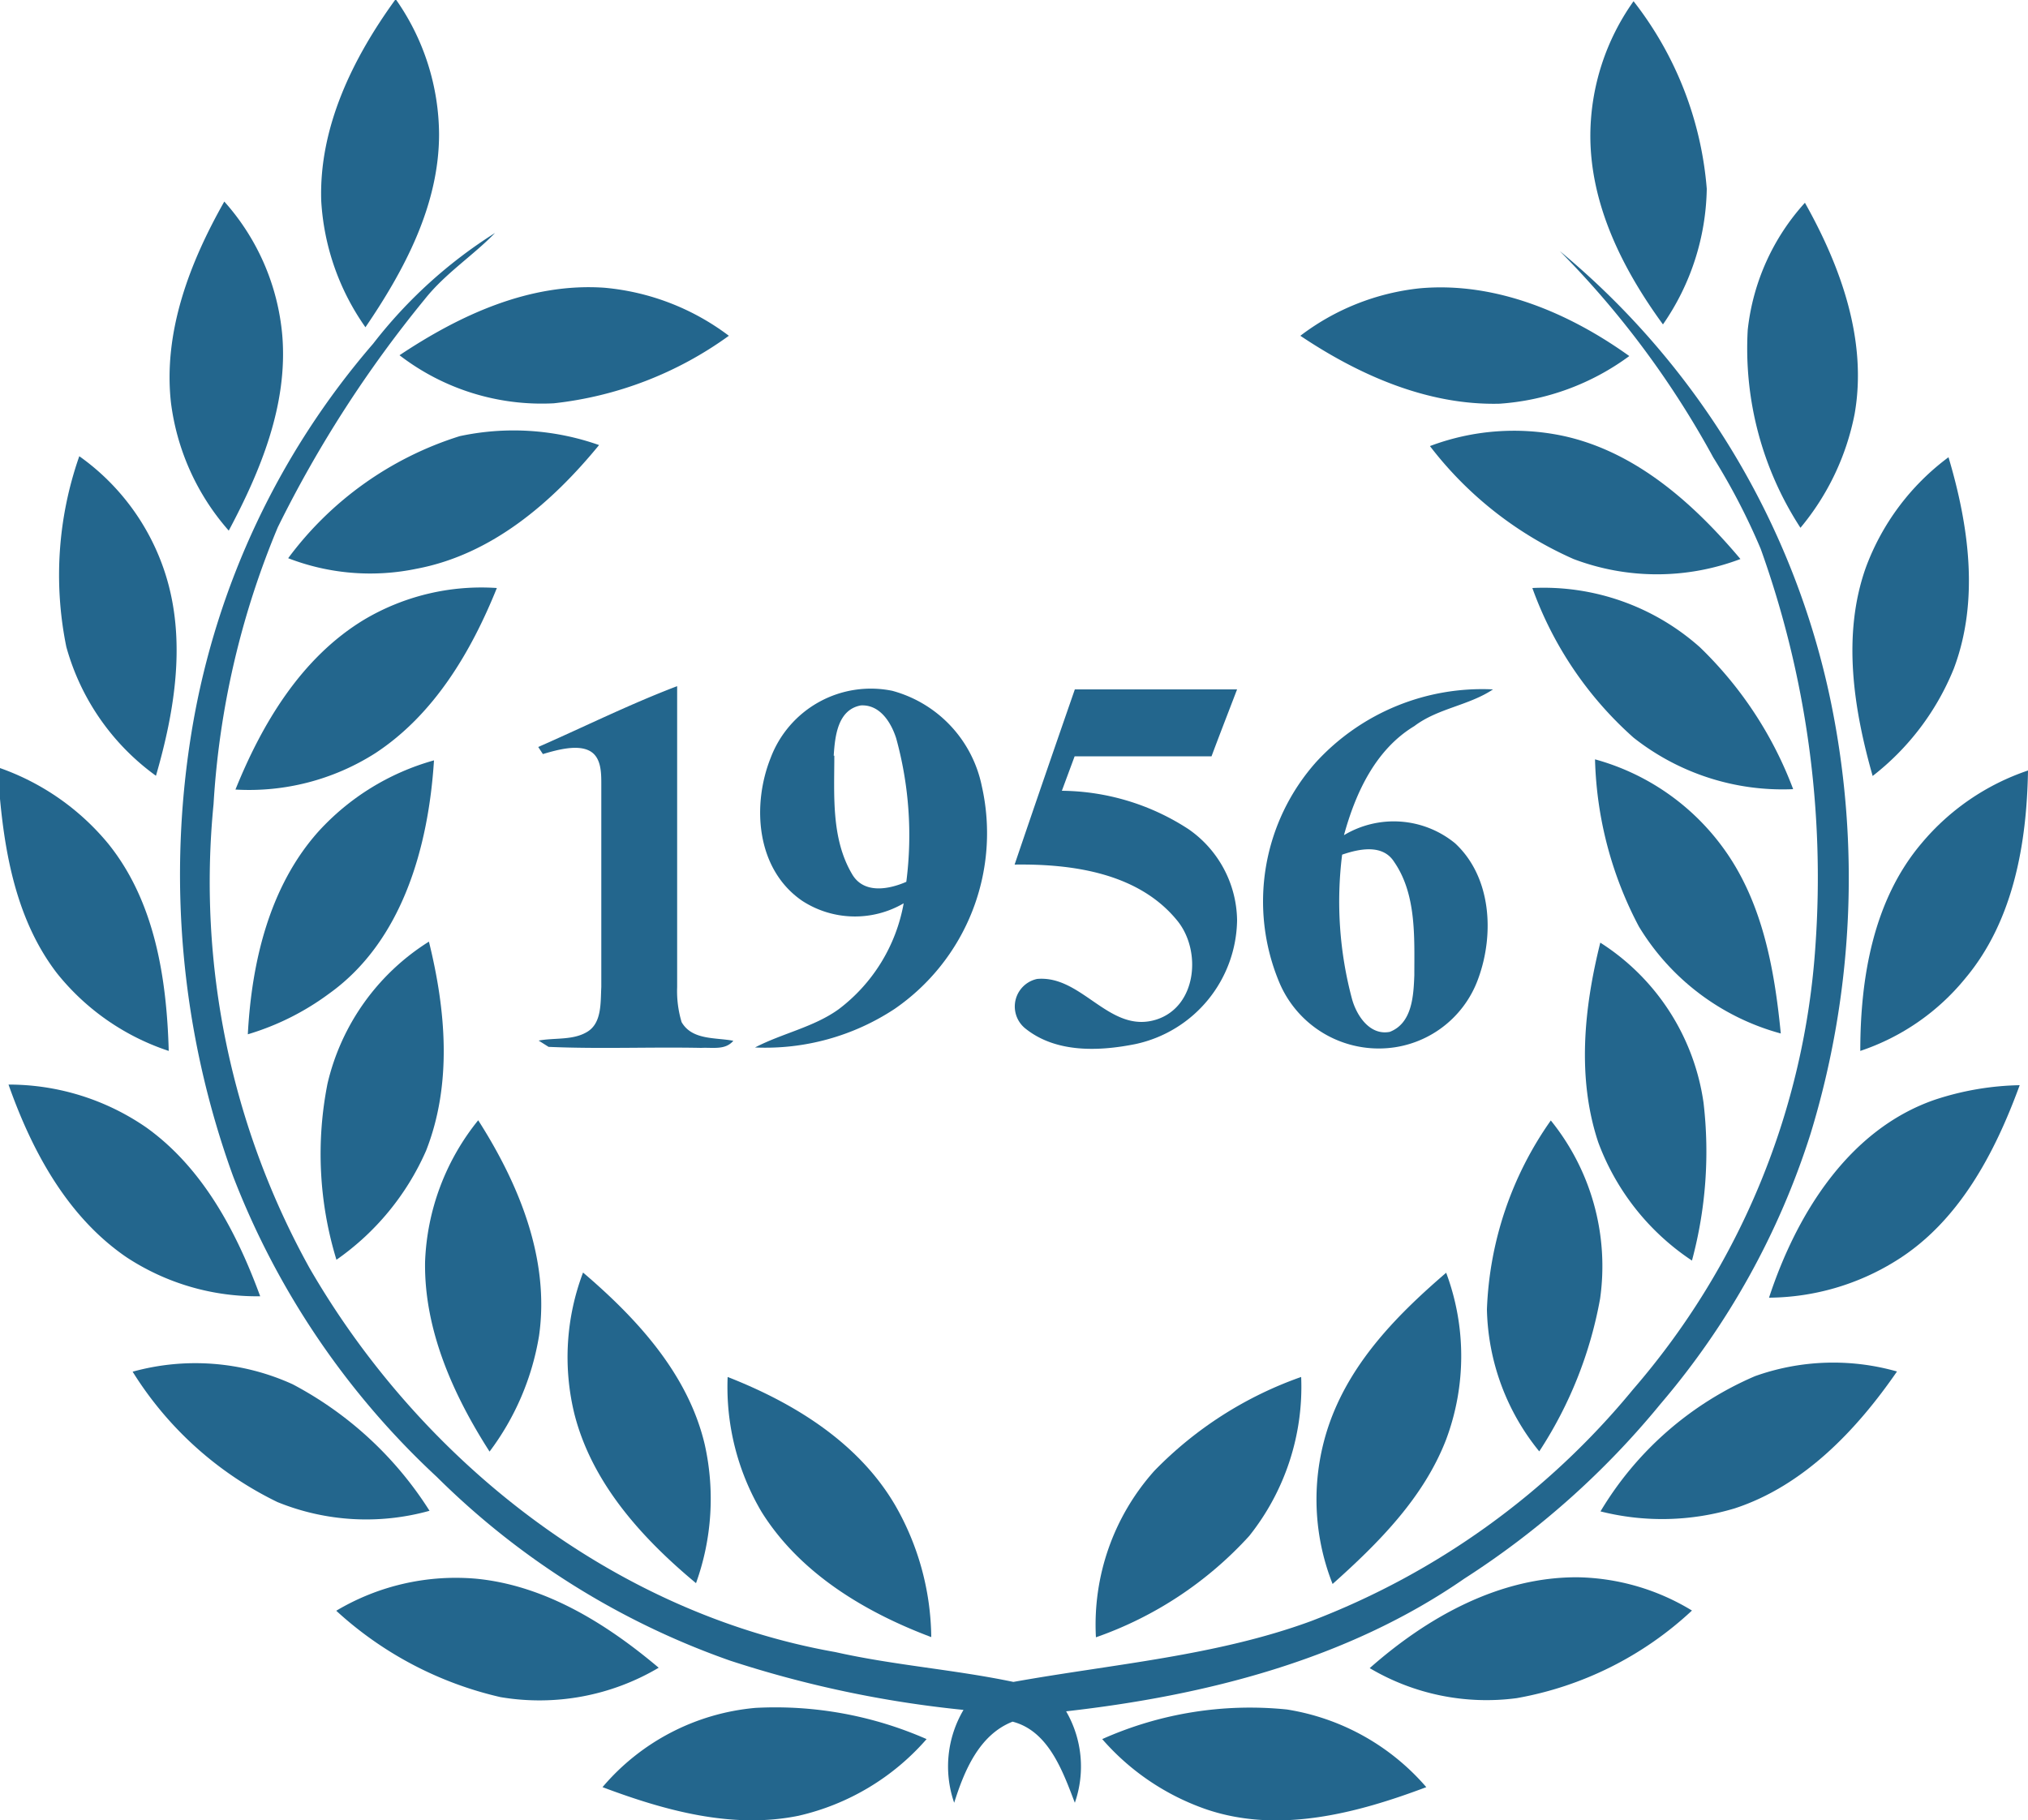 <svg id="Layer_1" data-name="Layer 1" xmlns="http://www.w3.org/2000/svg" viewBox="0 0 100 89.78">
  <defs>
    <style>
      .cls-1 {
        fill: #23668d;
      }
    </style>
  </defs>
  <g>
    <path class="cls-1" d="M19.48,0h.06a11.67,11.67,0,0,1,2.11,6.62c0,3.5-1.71,6.7-3.63,9.52a12,12,0,0,1-2.18-6.23C15.72,6.28,17.4,2.87,19.48,0Z"/>
    <path class="cls-1" d="M78.42,6.6A11.49,11.49,0,0,1,80.55.06a17.25,17.25,0,0,1,3.61,9.25A12.06,12.06,0,0,1,82,16C80,13.26,78.39,10.05,78.42,6.6Z"/>
    <path class="cls-1" d="M8.43,19.86c-.39-3.5.93-6.92,2.63-9.92a11.38,11.38,0,0,1,2.86,6.61c.28,3.41-1.07,6.67-2.64,9.62A11.77,11.77,0,0,1,8.43,19.86Z"/>
    <path class="cls-1" d="M86.18,16.27A11.1,11.1,0,0,1,89,10c1.76,3.13,3.09,6.78,2.45,10.42a12.49,12.49,0,0,1-2.67,5.61A16.21,16.21,0,0,1,86.18,16.27Z"/>
    <path class="cls-1" d="M24.41,11.49c-1.1,1.13-2.46,2-3.46,3.26A58.83,58.83,0,0,0,13.7,26a41.68,41.68,0,0,0-3.17,13.66,39.26,39.26,0,0,0,4.74,22.89c5.5,9.51,15,17,25.93,18.93,2.89.65,5.86.86,8.77,1.47,4.91-.88,10-1.28,14.68-3A38.17,38.17,0,0,0,80.52,68.53a37.2,37.2,0,0,0,9-21.91,48,48,0,0,0-2.7-19.55,32.12,32.12,0,0,0-2.34-4.51,45.23,45.23,0,0,0-7.57-10.18A39.18,39.18,0,0,1,90.28,34.62a43.15,43.15,0,0,1-1,21.29,38.35,38.35,0,0,1-7.4,13.33,41.42,41.42,0,0,1-9.68,8.62c-5.78,4-12.74,5.76-19.63,6.54A5.43,5.43,0,0,1,53,88.91c-.59-1.54-1.29-3.54-3.07-4-1.66.65-2.39,2.45-2.88,4a5.48,5.48,0,0,1,.46-4.58A54.54,54.54,0,0,1,36,81.9a38.74,38.74,0,0,1-14.46-9.06A39.71,39.71,0,0,1,11.49,58a43.62,43.62,0,0,1-2-22.16,38.91,38.91,0,0,1,8.91-18.89A23.32,23.32,0,0,1,24.41,11.49Z"/>
    <path class="cls-1" d="M19.7,17.52c3-2,6.43-3.58,10.09-3.33a11.94,11.94,0,0,1,6.15,2.37,18.05,18.05,0,0,1-8.63,3.33A11.49,11.49,0,0,1,19.7,17.52Z"/>
    <path class="cls-1" d="M64.12,16.56A11.74,11.74,0,0,1,70,14.22c3.73-.34,7.37,1.21,10.34,3.34a12.19,12.19,0,0,1-6.39,2.35C70.39,20,67,18.49,64.12,16.56Z"/>
    <path class="cls-1" d="M22.67,21.51a12.67,12.67,0,0,1,6.87.44c-2.31,2.82-5.28,5.4-9,6.1a11.22,11.22,0,0,1-6.33-.52A16.77,16.77,0,0,1,22.67,21.51Z"/>
    <path class="cls-1" d="M70.51,22a11.73,11.73,0,0,1,6.58-.5c3.58.78,6.43,3.34,8.73,6.07a11.61,11.61,0,0,1-8.23,0A18.15,18.15,0,0,1,70.51,22Z"/>
    <path class="cls-1" d="M3.91,22.5a11.34,11.34,0,0,1,4.23,5.76c1.06,3.28.48,6.79-.45,10a11.67,11.67,0,0,1-4.42-6.36A17.71,17.71,0,0,1,3.91,22.5Z"/>
    <path class="cls-1" d="M92,28a11.92,11.92,0,0,1,4.08-5.45c1,3.36,1.53,7.07.26,10.43a12.74,12.74,0,0,1-4,5.29C91.41,35,90.82,31.33,92,28Z"/>
    <path class="cls-1" d="M17.94,30.57A11.32,11.32,0,0,1,24.5,29c-1.27,3.15-3.1,6.25-6,8.15a11.58,11.58,0,0,1-6.89,1.79C12.93,35.67,14.86,32.44,17.94,30.57Z"/>
    <path class="cls-1" d="M75.56,29a11.58,11.58,0,0,1,8.26,2.92,19,19,0,0,1,4.6,7,11.85,11.85,0,0,1-7.87-2.54A18,18,0,0,1,75.56,29Z"/>
    <path class="cls-1" d="M26.54,36.84c2.28-1,4.51-2.11,6.85-3,0,5,0,9.89,0,14.84a5.31,5.31,0,0,0,.22,1.73c.52.9,1.68.75,2.55.92-.4.47-1,.32-1.59.35-2.5-.05-5,.06-7.52-.05l-.49-.31c.79-.15,1.7,0,2.41-.44s.64-1.44.68-2.2c0-3.32,0-6.63,0-10,0-.58,0-1.36-.6-1.66s-1.55-.05-2.28.17Z"/>
    <path class="cls-1" d="M38,37.38a5.28,5.28,0,0,1,6-3.31,6.14,6.14,0,0,1,4.41,4.69,10.52,10.52,0,0,1-4.3,11,11.57,11.57,0,0,1-6.88,1.9c1.34-.7,2.9-1,4.13-1.89a8.39,8.39,0,0,0,3.2-5.22,4.77,4.77,0,0,1-5-.12C37.28,42.87,37.07,39.71,38,37.38Zm3.14-.11c0,1.95-.16,4.08.87,5.83.57,1,1.81.77,2.68.39a18,18,0,0,0-.5-7.08c-.25-.78-.8-1.67-1.74-1.62C41.29,35,41.17,36.35,41.11,37.27Z"/>
    <path class="cls-1" d="M53,34h8c-.42,1.1-.85,2.2-1.26,3.3-2.25,0-4.5,0-6.75,0L52.36,39a11.61,11.61,0,0,1,6.24,1.89A5.55,5.55,0,0,1,61,45.38a6.34,6.34,0,0,1-5,6.11c-1.79.36-3.91.45-5.42-.75a1.39,1.39,0,0,1,.56-2.46c2.23-.2,3.57,2.74,5.89,2,2-.65,2.23-3.43,1-4.9-1.92-2.34-5.19-2.78-8-2.74C51,39.78,52,36.88,53,34Z"/>
    <path class="cls-1" d="M64.91,37.57A11.11,11.11,0,0,1,73.62,34c-1.2.8-2.72.93-3.88,1.81-1.92,1.16-2.9,3.3-3.47,5.38a4.77,4.77,0,0,1,5.48.4c1.79,1.66,1.94,4.47,1.15,6.65A5.2,5.2,0,0,1,68,51.71a5.32,5.32,0,0,1-4.91-3.24A10.34,10.34,0,0,1,64.91,37.57Zm1.27,4.58a18.61,18.61,0,0,0,.49,7.13c.23.82.88,1.8,1.86,1.61,1.11-.43,1.17-1.79,1.21-2.79,0-1.88.11-4-1-5.6C68.17,41.61,67,41.87,66.18,42.15Z"/>
    <path class="cls-1" d="M15.71,41a12.1,12.1,0,0,1,5.69-3.5c-.27,4.24-1.55,8.92-5.18,11.51a12.9,12.9,0,0,1-4,2C12.41,47.41,13.3,43.69,15.71,41Z"/>
    <path class="cls-1" d="M78.65,37.45A11.61,11.61,0,0,1,85,41.86c1.91,2.64,2.5,5.94,2.81,9.11a11.79,11.79,0,0,1-7-5.28A18.63,18.63,0,0,1,78.65,37.45Z"/>
    <path class="cls-1" d="M0,37.88a12.16,12.16,0,0,1,5.32,3.71c2.32,2.86,2.9,6.67,3,10.24A11.78,11.78,0,0,1,2.81,48C.91,45.53.28,42.41,0,39.4Z"/>
    <path class="cls-1" d="M94.76,41.58A11.73,11.73,0,0,1,100,38c-.06,3.6-.72,7.43-3.1,10.26a11.28,11.28,0,0,1-5.17,3.57C91.73,48.23,92.37,44.39,94.76,41.58Z"/>
    <path class="cls-1" d="M16.15,53.44a11.3,11.3,0,0,1,5-7c.83,3.36,1.16,7-.14,10.31a12.86,12.86,0,0,1-4.42,5.38A17.83,17.83,0,0,1,16.15,53.44Z"/>
    <path class="cls-1" d="M78.91,46.49A11.24,11.24,0,0,1,84,54.38a20.68,20.68,0,0,1-.57,7.79,12,12,0,0,1-4.62-5.83C77.75,53.16,78.11,49.69,78.91,46.49Z"/>
    <path class="cls-1" d="M.42,53.49a11.92,11.92,0,0,1,6.8,2.12c2.79,2,4.45,5.16,5.61,8.32A11.69,11.69,0,0,1,6.23,62C3.31,60,1.57,56.75.42,53.49Z"/>
    <path class="cls-1" d="M95.4,54.24a14.12,14.12,0,0,1,4.19-.72c-1.22,3.34-3,6.74-6.1,8.66A12,12,0,0,1,87.23,64C88.58,59.89,91.15,55.71,95.4,54.24Z"/>
    <path class="cls-1" d="M23.58,55.25c2,3.13,3.54,6.84,3,10.63a13,13,0,0,1-2.44,5.71c-1.79-2.79-3.23-6-3.18-9.35A11.78,11.78,0,0,1,23.58,55.25Z"/>
    <path class="cls-1" d="M76.47,55.26a11.43,11.43,0,0,1,2.43,8.79,20.3,20.3,0,0,1-3,7.53,11.45,11.45,0,0,1-2.58-7A17.24,17.24,0,0,1,76.47,55.26Z"/>
    <path class="cls-1" d="M65.6,70.07c1.1-3,3.36-5.28,5.71-7.3a11.75,11.75,0,0,1,0,8.22c-1.11,2.88-3.34,5.11-5.6,7.13A11.34,11.34,0,0,1,65.6,70.07Z"/>
    <path class="cls-1" d="M28.33,69.76a11.78,11.78,0,0,1,.42-7c2.65,2.26,5.18,5,6,8.48a12.28,12.28,0,0,1-.43,6.84C31.7,75.9,29.21,73.19,28.33,69.76Z"/>
    <path class="cls-1" d="M6.54,67.65a11.59,11.59,0,0,1,7.89.62,17.82,17.82,0,0,1,6.75,6.24,11.62,11.62,0,0,1-7.5-.43A17.3,17.3,0,0,1,6.54,67.65Z"/>
    <path class="cls-1" d="M86.54,67.87a11.48,11.48,0,0,1,7-.23c-2,2.9-4.61,5.64-8,6.75a12.4,12.4,0,0,1-6.62.15A16.41,16.41,0,0,1,86.54,67.87Z"/>
    <path class="cls-1" d="M35.88,67.91c3.27,1.28,6.47,3.24,8.28,6.36a13.3,13.3,0,0,1,1.76,6.47c-3.27-1.23-6.48-3.15-8.37-6.18A12.1,12.1,0,0,1,35.88,67.91Z"/>
    <path class="cls-1" d="M56.92,72.54a18.78,18.78,0,0,1,7.24-4.63,11.79,11.79,0,0,1-2.56,7.84,18.45,18.45,0,0,1-7.56,5A11.38,11.38,0,0,1,56.92,72.54Z"/>
    <path class="cls-1" d="M16.58,79.44a11.51,11.51,0,0,1,6.9-1.58c3.41.33,6.44,2.23,9,4.39a11.53,11.53,0,0,1-7.8,1.45A17.87,17.87,0,0,1,16.58,79.44Z"/>
    <path class="cls-1" d="M67.54,82.27c2.84-2.51,6.41-4.52,10.3-4.48a11.19,11.19,0,0,1,5.59,1.64,17,17,0,0,1-8.64,4.32A11.3,11.3,0,0,1,67.54,82.27Z"/>
    <path class="cls-1" d="M29.71,88.14a11.18,11.18,0,0,1,7.55-3.91,18.55,18.55,0,0,1,8.43,1.54,11.89,11.89,0,0,1-6.31,3.78C36.1,90.22,32.77,89.29,29.71,88.14Z"/>
    <path class="cls-1" d="M54.35,85.77a17.88,17.88,0,0,1,9.11-1.46,11.43,11.43,0,0,1,6.87,3.83c-3.4,1.28-7.25,2.31-10.83,1.1A12,12,0,0,1,54.35,85.77Z"/>
  </g>
</svg>
